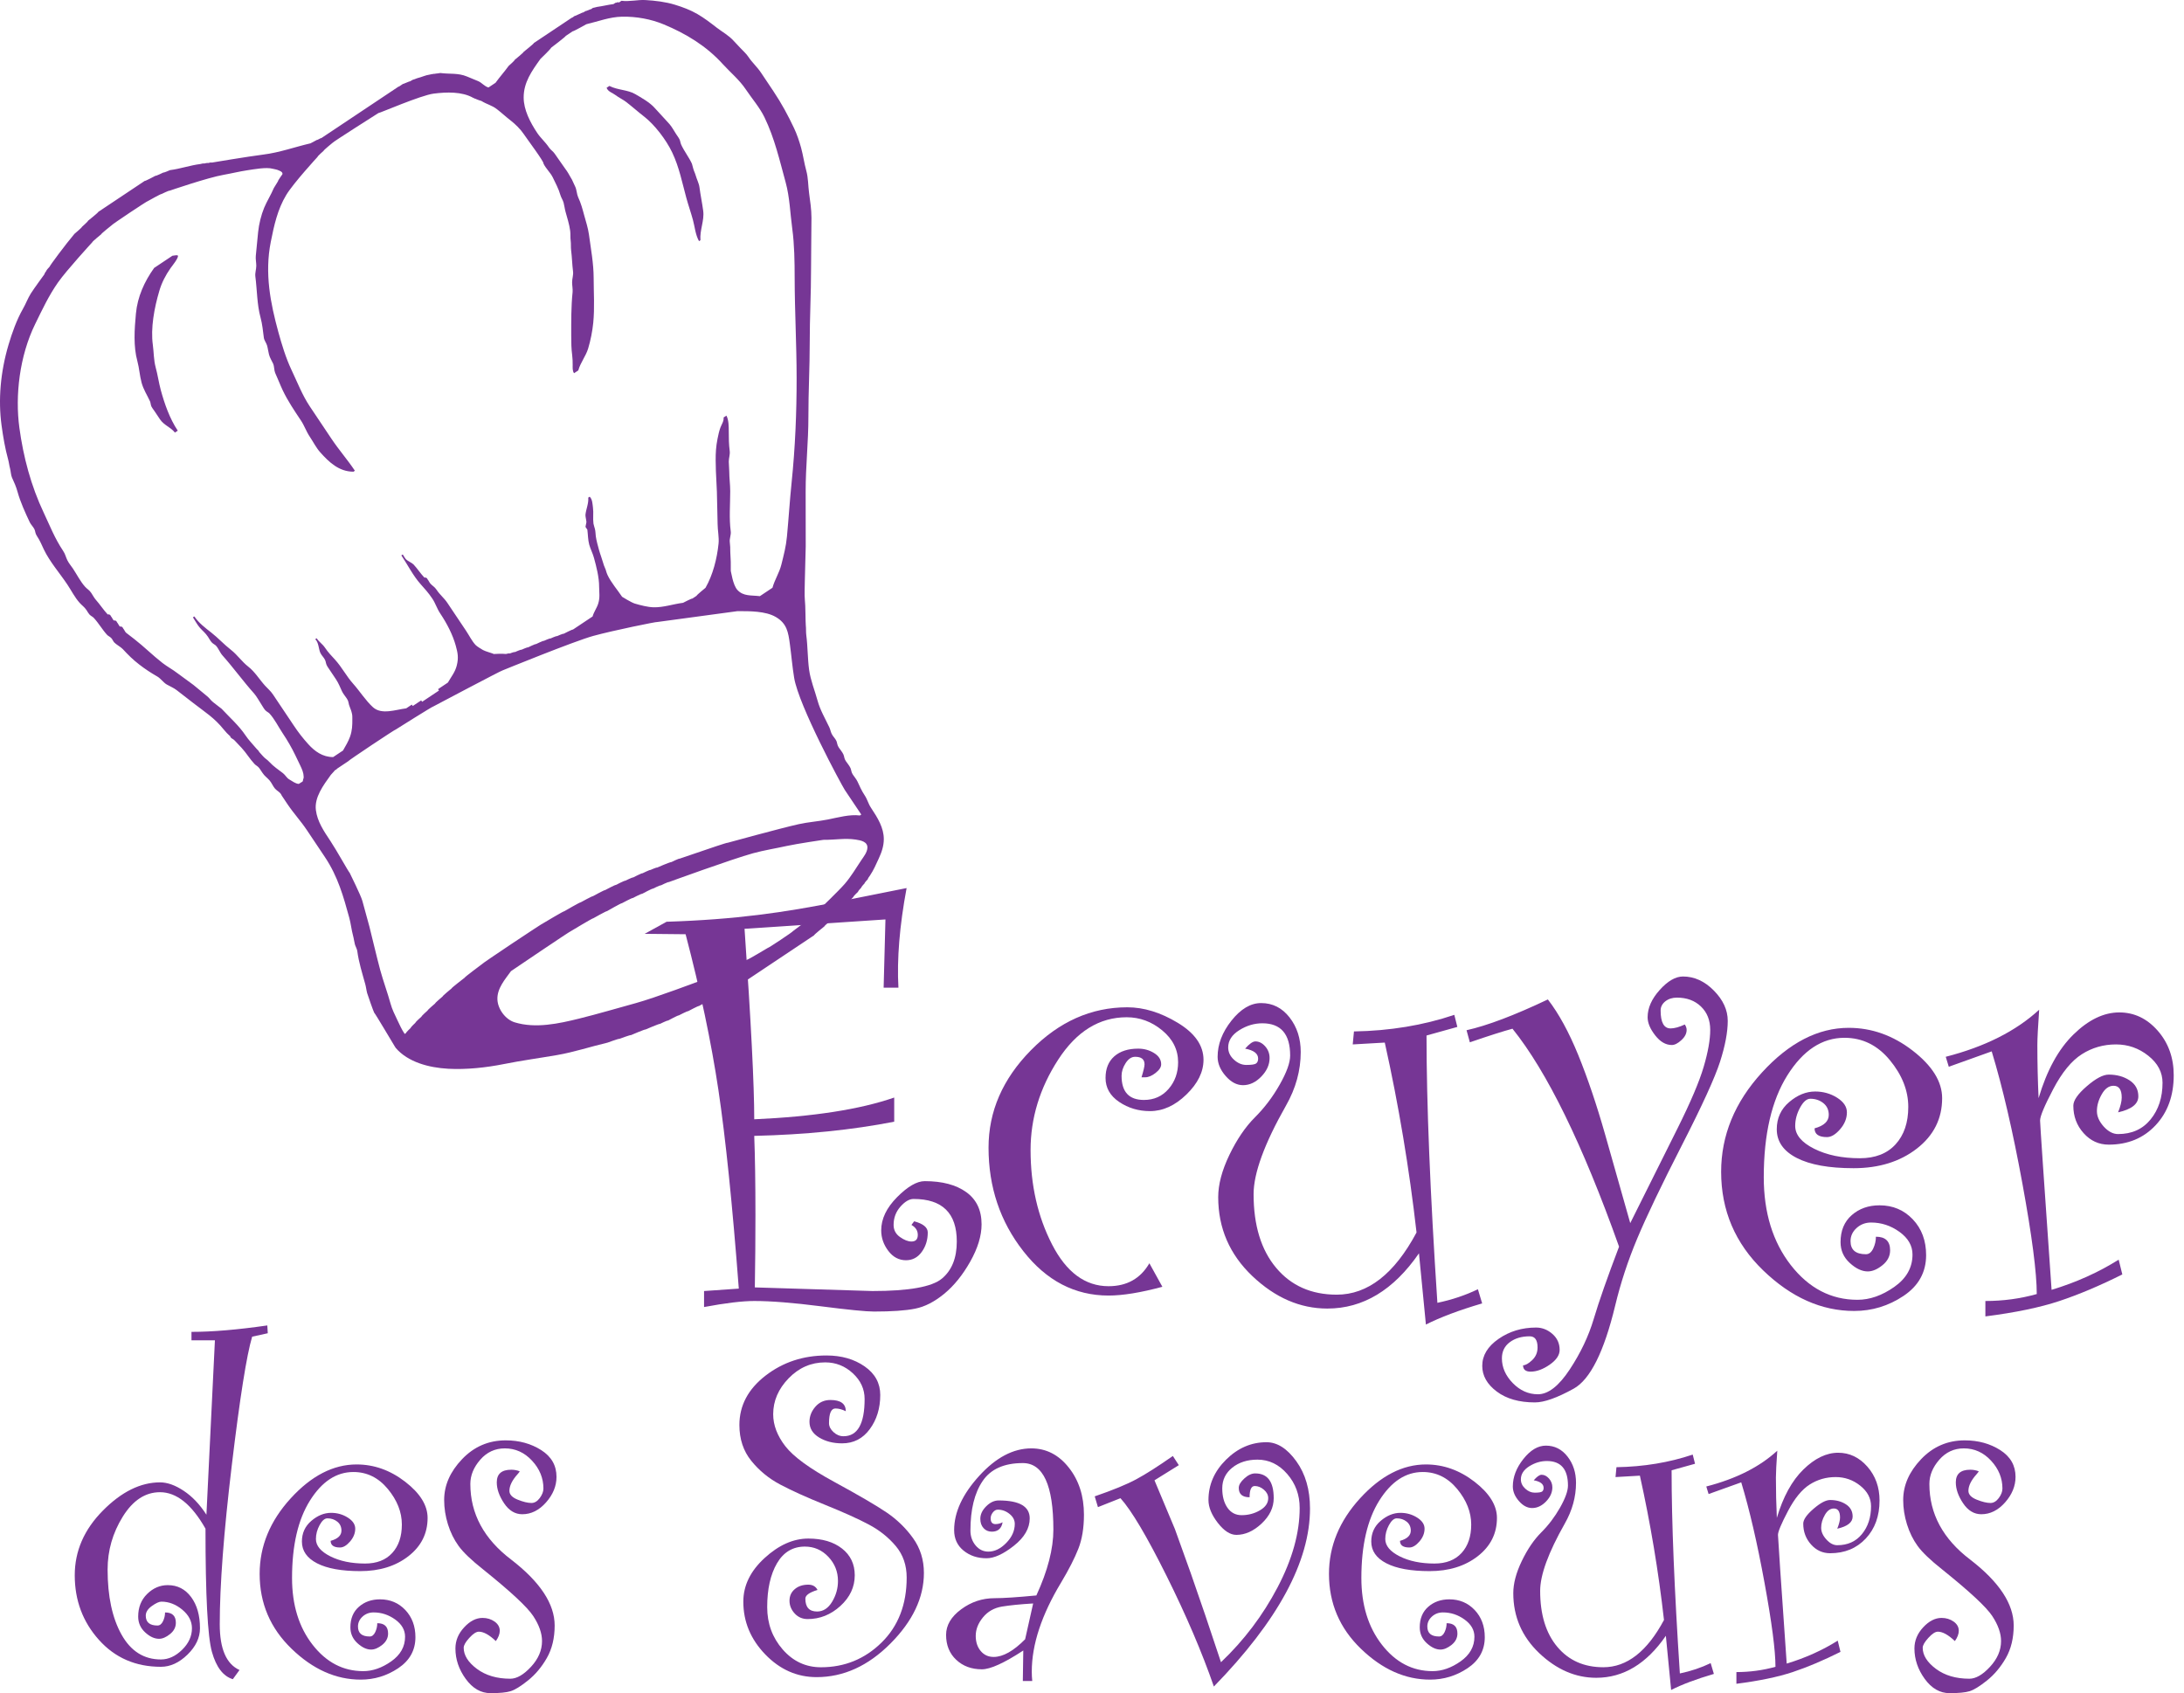 <svg xmlns="http://www.w3.org/2000/svg" width="89" height="69" viewBox="0 0 89 69" fill="none"><path d="M26.667 4.386C26.466 4.165 26.139 3.983 25.884 3.834C25.572 3.653 25.172 3.676 24.833 3.502L24.719 3.578C24.777 3.739 24.968 3.785 25.081 3.874C25.219 3.98 25.384 4.053 25.521 4.159C25.768 4.35 26.001 4.559 26.247 4.749C26.666 5.074 27.142 5.684 27.394 6.216C27.68 6.818 27.799 7.443 27.969 8.065C28.052 8.369 28.154 8.655 28.237 8.96C28.314 9.242 28.337 9.562 28.486 9.827L28.544 9.789C28.509 9.381 28.708 8.987 28.657 8.597C28.614 8.272 28.546 7.953 28.503 7.626C28.484 7.476 28.39 7.295 28.35 7.149C28.323 7.052 28.28 6.976 28.254 6.883C28.247 6.854 28.199 6.677 28.197 6.673C28.07 6.397 27.889 6.178 27.757 5.891C27.719 5.808 27.729 5.727 27.661 5.625C27.622 5.568 27.585 5.51 27.546 5.453C27.46 5.324 27.382 5.169 27.278 5.053C27.081 4.832 26.87 4.61 26.667 4.386Z" fill="#763695"></path><path d="M30.502 2.324C30.402 2.173 30.298 2.095 30.177 1.962C30.088 1.864 29.993 1.77 29.89 1.657C29.695 1.441 29.427 1.297 29.203 1.124C28.942 0.922 28.703 0.737 28.419 0.572C28.139 0.409 27.823 0.29 27.502 0.192C27.123 0.075 26.688 0.024 26.299 0.002C25.976 -0.015 25.651 0.074 25.326 0.032L25.212 0.108C25.209 0.055 25.095 0.13 25.082 0.112L25.001 0.166C24.776 0.194 24.559 0.252 24.333 0.281L24.185 0.318C24.172 0.298 24.079 0.395 24.066 0.376L23.895 0.445C23.883 0.426 23.754 0.529 23.742 0.51L23.438 0.647C23.425 0.628 23.315 0.739 23.303 0.72L21.757 1.752C21.77 1.77 21.338 2.114 21.338 2.114C21.35 2.133 20.975 2.438 20.975 2.438C20.988 2.458 20.727 2.687 20.727 2.687C20.557 2.923 20.363 3.137 20.193 3.374L19.907 3.564C19.75 3.527 19.636 3.369 19.487 3.307C19.342 3.247 19.186 3.183 19.028 3.117C18.663 2.966 18.333 3.026 17.939 2.975L17.847 2.991C17.835 2.973 17.799 3.014 17.786 2.995L17.7 3.01C17.687 2.991 17.646 3.033 17.633 3.014L17.515 3.039C17.339 3.062 17.176 3.146 17.004 3.186L16.857 3.242C16.844 3.223 16.692 3.339 16.679 3.32L16.443 3.416C16.43 3.397 16.253 3.549 16.24 3.53L13.092 5.63C13.079 5.611 12.93 5.718 12.918 5.7L12.653 5.841C12.004 5.992 11.392 6.217 10.725 6.3C10.098 6.379 8.625 6.627 8.625 6.627C8.613 6.607 8.473 6.646 8.473 6.646C8.46 6.627 8.32 6.665 8.32 6.665C8.307 6.646 8.167 6.684 8.167 6.684C7.745 6.737 7.347 6.88 6.927 6.933C6.927 6.933 6.672 7.048 6.66 7.029C6.66 7.029 6.348 7.182 6.335 7.163C6.335 7.163 5.909 7.392 5.896 7.373L4.007 8.633C4.02 8.652 3.588 8.996 3.588 8.996C3.6 9.014 3.34 9.244 3.34 9.244C3.352 9.263 3.034 9.53 3.034 9.53C2.686 9.939 2.011 10.847 2.024 10.865C2.024 10.865 1.878 11.018 1.89 11.037C1.89 11.037 1.801 11.152 1.814 11.171C1.814 11.171 1.399 11.736 1.261 11.953C1.134 12.153 1.056 12.374 0.937 12.582C0.681 13.031 0.493 13.559 0.347 14.051C0.017 15.167 -0.078 16.295 0.064 17.34C0.129 17.812 0.206 18.27 0.333 18.731C0.365 18.846 0.377 18.975 0.41 19.093C0.436 19.191 0.447 19.369 0.486 19.456C0.581 19.661 0.658 19.835 0.716 20.046C0.828 20.454 1.032 20.901 1.214 21.285C1.262 21.387 1.357 21.468 1.405 21.571C1.443 21.654 1.432 21.735 1.501 21.837C1.629 22.03 1.702 22.209 1.787 22.391C2.024 22.889 2.437 23.36 2.744 23.82C2.904 24.059 3.049 24.348 3.241 24.562C3.346 24.68 3.434 24.728 3.528 24.867C3.564 24.922 3.599 24.99 3.643 25.039C3.695 25.098 3.777 25.132 3.814 25.172C4.029 25.403 4.163 25.654 4.369 25.877C4.406 25.916 4.489 25.951 4.541 26.01C4.586 26.061 4.61 26.131 4.656 26.181C4.731 26.263 4.924 26.367 5 26.448C5.224 26.69 5.417 26.882 5.669 27.076C5.909 27.263 6.15 27.42 6.413 27.571C6.55 27.65 6.659 27.816 6.796 27.895C6.93 27.973 7.076 28.029 7.197 28.123C7.428 28.303 7.651 28.475 7.885 28.656C8.357 29.023 8.733 29.249 9.121 29.733C9.194 29.825 9.294 29.929 9.344 29.97C9.428 30.04 9.369 30.008 9.395 30.047C9.457 30.115 9.505 30.112 9.566 30.18C9.669 30.293 9.765 30.387 9.853 30.485C10.049 30.7 10.169 30.916 10.37 31.132C10.432 31.2 10.512 31.221 10.58 31.322C10.618 31.38 10.656 31.437 10.695 31.494C10.788 31.633 10.876 31.681 10.981 31.799C11.072 31.9 11.12 32.04 11.21 32.142C11.3 32.241 11.427 32.284 11.479 32.418C11.529 32.494 11.58 32.57 11.631 32.646C11.644 32.665 11.657 32.684 11.669 32.703C11.682 32.722 11.695 32.742 11.708 32.761C11.974 33.158 12.25 33.446 12.511 33.837C12.753 34.199 12.995 34.56 13.238 34.923C13.775 35.727 13.997 36.542 14.233 37.4C14.298 37.636 14.322 37.889 14.386 38.125C14.419 38.242 14.432 38.372 14.463 38.487C14.485 38.565 14.548 38.673 14.559 38.753C14.621 39.224 14.759 39.648 14.885 40.107C14.917 40.222 14.929 40.351 14.961 40.469C14.989 40.567 15.223 41.231 15.249 41.269C15.297 41.312 16.065 42.613 16.091 42.65C16.103 42.669 16.116 42.689 16.129 42.708C16.624 43.281 17.467 43.51 18.268 43.554C19.006 43.594 19.811 43.507 20.541 43.361C21.253 43.218 21.982 43.12 22.698 42.996C23.392 42.877 24.072 42.65 24.759 42.489C24.759 42.489 25.224 42.317 25.236 42.336C25.236 42.336 25.701 42.164 25.713 42.183C25.713 42.183 26.292 41.934 26.305 41.954C26.305 41.954 26.884 41.705 26.897 41.724C26.897 41.724 27.208 41.571 27.221 41.591C27.221 41.591 27.647 41.361 27.66 41.38C27.66 41.38 28.029 41.189 28.042 41.208C28.042 41.208 28.468 40.979 28.481 40.998C28.481 40.998 29.021 40.693 29.034 40.711C29.034 40.711 29.575 40.406 29.587 40.425C29.587 40.425 30.414 39.929 30.427 39.948L33.175 38.115C33.162 38.096 33.594 37.752 33.594 37.752C33.581 37.733 33.956 37.427 33.956 37.427C33.944 37.409 34.205 37.179 34.205 37.179C34.192 37.16 34.453 36.931 34.453 36.931C34.44 36.912 34.644 36.721 34.644 36.721C34.63 36.702 34.777 36.55 34.777 36.55C34.764 36.531 34.968 36.34 34.968 36.34C34.955 36.32 35.101 36.168 35.101 36.168C35.088 36.149 35.234 35.996 35.234 35.996C35.222 35.977 35.368 35.825 35.368 35.825C35.355 35.806 35.445 35.691 35.445 35.691C35.604 35.453 35.7 35.224 35.806 34.995C35.932 34.726 36.016 34.469 36.016 34.194C36.015 33.735 35.77 33.333 35.499 32.927C35.375 32.742 35.356 32.59 35.231 32.403C35.102 32.21 35.03 32.031 34.944 31.85C34.897 31.751 34.814 31.656 34.753 31.564C34.685 31.462 34.695 31.381 34.657 31.297C34.611 31.198 34.527 31.103 34.466 31.012C34.397 30.91 34.408 30.828 34.37 30.745C34.324 30.645 34.24 30.55 34.179 30.459C34.111 30.357 34.121 30.275 34.083 30.192C34.036 30.09 33.941 30.009 33.892 29.906C33.842 29.803 33.842 29.735 33.796 29.64C33.618 29.264 33.424 28.94 33.317 28.554C33.202 28.133 33.032 27.727 32.972 27.296C32.909 26.831 32.918 26.351 32.857 25.885C32.839 25.75 32.853 25.614 32.837 25.485C32.823 25.377 32.827 24.66 32.798 24.436C32.779 24.291 32.797 23.774 32.797 23.693C32.797 23.472 32.834 22.472 32.834 22.263C32.833 22.022 32.833 21.762 32.833 21.519C32.832 21.026 32.832 20.516 32.831 20.032C32.83 19.009 32.944 17.999 32.943 16.982C32.941 15.975 32.998 14.967 32.997 13.969C32.996 12.959 33.052 11.957 33.051 10.957C33.05 10.257 33.068 9.573 33.068 8.879C33.067 8.534 33.017 8.202 32.971 7.869C32.928 7.552 32.941 7.263 32.856 6.954C32.772 6.649 32.729 6.328 32.645 6.02C32.574 5.761 32.473 5.463 32.357 5.22C32.112 4.702 31.856 4.223 31.516 3.715C31.35 3.467 31.184 3.219 31.019 2.972C30.849 2.717 30.663 2.564 30.502 2.324ZM35.347 34.556C35.335 34.74 35.197 34.908 35.1 35.053C34.879 35.382 34.684 35.718 34.423 36.021C34.188 36.293 33.384 37.066 33.384 37.066C33.396 37.085 33.021 37.39 33.021 37.39C33.034 37.41 32.315 37.944 32.315 37.944C32.328 37.963 31.297 38.65 31.285 38.631C31.285 38.631 30.458 39.127 30.445 39.109C30.445 39.109 29.962 39.376 29.949 39.357C29.949 39.357 29.523 39.586 29.51 39.567C29.51 39.567 29.198 39.72 29.186 39.701C29.186 39.701 28.874 39.853 28.861 39.835C28.861 39.835 28.55 39.988 28.537 39.968C28.537 39.968 26.7 40.662 25.916 40.877C25.145 41.088 24.379 41.317 23.606 41.508C22.767 41.716 21.824 41.921 20.978 41.663C20.599 41.549 20.286 41.124 20.27 40.731C20.253 40.278 20.578 39.917 20.823 39.576C20.823 39.576 23.272 37.915 23.284 37.934C23.284 37.934 24.168 37.4 24.181 37.419C24.181 37.419 24.722 37.113 24.734 37.132C24.734 37.132 25.332 36.788 25.345 36.807C25.345 36.807 25.771 36.578 25.784 36.597C25.784 36.597 26.153 36.406 26.166 36.425C26.166 36.425 26.592 36.196 26.605 36.215C26.605 36.215 26.916 36.062 26.929 36.081C26.929 36.081 27.241 35.928 27.253 35.947C27.253 35.947 29.833 35.006 30.689 34.771C31.143 34.647 31.605 34.576 32.063 34.474C32.482 34.382 33.552 34.225 33.552 34.225C34.053 34.228 34.428 34.148 34.87 34.214C35.091 34.247 35.364 34.304 35.347 34.556ZM32.188 26.248C32.249 26.697 32.288 27.173 32.362 27.62C32.548 28.759 34.3 32.001 34.428 32.194C34.652 32.527 34.875 32.861 35.098 33.194L35.041 33.232C34.626 33.179 34.146 33.315 33.742 33.395C33.347 33.474 32.94 33.499 32.546 33.587C31.79 33.756 29.658 34.343 29.658 34.343C29.645 34.324 28.703 34.649 28.703 34.649L27.692 34.993C27.679 34.974 27.367 35.128 27.367 35.128C27.265 35.14 26.776 35.357 26.776 35.357C26.762 35.338 26.508 35.452 26.508 35.452C26.496 35.434 26.184 35.587 26.184 35.587C26.171 35.567 25.802 35.758 25.802 35.758C25.79 35.739 25.478 35.892 25.478 35.892C25.465 35.873 25.096 36.064 25.096 36.064C25.083 36.045 24.657 36.274 24.657 36.274C24.644 36.255 24.161 36.522 24.161 36.522C24.148 36.504 23.665 36.771 23.665 36.771C23.652 36.752 22.997 37.134 22.997 37.134C22.984 37.115 22.157 37.611 22.157 37.611C22.145 37.592 19.626 39.272 19.639 39.292C19.639 39.292 18.92 39.826 18.933 39.845C18.933 39.845 18.385 40.265 18.398 40.284C18.398 40.284 18.023 40.59 18.036 40.609C18.036 40.609 17.718 40.876 17.73 40.895C17.73 40.895 17.413 41.162 17.425 41.181C17.425 41.181 17.164 41.41 17.177 41.429C17.177 41.429 16.917 41.658 16.93 41.678C16.93 41.678 16.726 41.868 16.739 41.887C16.739 41.887 16.535 42.078 16.548 42.097L16.491 42.135C16.366 41.949 16.285 41.763 16.185 41.554C16.088 41.354 15.975 41.12 15.917 40.906C15.79 40.445 15.622 39.995 15.495 39.534C15.367 39.064 15.084 37.871 15.054 37.762C15.022 37.647 14.83 36.944 14.767 36.713C14.704 36.486 14.279 35.631 14.25 35.57C14.202 35.528 13.71 34.639 13.466 34.274C13.188 33.859 12.932 33.473 12.873 33.017C12.804 32.494 13.181 31.996 13.482 31.577L13.627 31.417C13.614 31.398 13.743 31.348 13.73 31.329L14.188 31.023C14.175 31.004 16.121 29.706 16.134 29.725C16.134 29.725 17.648 28.77 17.66 28.789C17.66 28.789 20.473 27.299 20.485 27.318C20.485 27.318 23.399 26.127 24.182 25.913C24.989 25.692 26.771 25.329 26.784 25.348L30.049 24.906C30.537 24.904 31.195 24.898 31.614 25.143C32.069 25.408 32.123 25.767 32.188 26.248ZM31.154 4.782C31.569 5.641 31.771 6.539 32.016 7.431C32.183 8.041 32.2 8.691 32.285 9.318C32.373 9.964 32.382 10.662 32.383 11.32C32.385 12.68 32.462 14.03 32.463 15.399C32.465 16.803 32.406 18.234 32.258 19.67C32.181 20.416 32.139 21.126 32.069 21.863C32.031 22.274 31.938 22.618 31.842 23.007C31.757 23.346 31.57 23.621 31.479 23.952L30.965 24.295C30.615 24.251 30.292 24.309 30.048 24.039C29.862 23.834 29.793 23.286 29.78 23.267C29.78 23.267 29.779 22.986 29.779 22.895C29.779 22.765 29.76 22.618 29.76 22.495C29.759 22.336 29.759 22.239 29.74 22.094C29.721 21.948 29.797 21.801 29.778 21.655C29.707 21.116 29.757 20.572 29.757 20.016C29.757 19.754 29.718 19.479 29.718 19.215C29.718 19.085 29.699 18.938 29.699 18.815C29.698 18.666 29.756 18.522 29.736 18.377C29.701 18.106 29.698 17.859 29.698 17.576C29.697 17.385 29.699 17.111 29.601 16.937L29.487 17.014C29.506 17.162 29.402 17.298 29.354 17.433C29.302 17.579 29.271 17.726 29.24 17.881C29.176 18.2 29.163 18.462 29.164 18.758C29.164 19.337 29.223 19.89 29.223 20.455C29.224 20.755 29.243 21.038 29.243 21.351C29.243 21.6 29.308 21.905 29.282 22.152C29.219 22.766 29.052 23.425 28.75 23.954C28.75 23.954 28.374 24.26 28.387 24.279L28.215 24.393C28.202 24.374 27.834 24.566 27.834 24.566C27.429 24.616 27.042 24.758 26.631 24.748C26.399 24.742 26.09 24.663 25.867 24.596C25.731 24.556 25.351 24.32 25.351 24.32C25.162 24.037 24.903 23.742 24.759 23.435C24.701 23.312 24.688 23.205 24.663 23.168C24.626 23.091 24.591 22.988 24.567 22.901C24.522 22.738 24.459 22.589 24.414 22.424C24.366 22.249 24.304 22.032 24.279 21.852C24.264 21.739 24.271 21.657 24.241 21.547C24.234 21.521 24.188 21.37 24.184 21.337C24.155 21.122 24.193 20.902 24.164 20.689C24.146 20.557 24.145 20.35 24.03 20.241L23.972 20.279C23.993 20.514 23.883 20.744 23.858 20.975C23.851 21.047 23.897 21.205 23.897 21.28C23.884 21.344 23.872 21.407 23.859 21.471C23.884 21.509 23.91 21.547 23.935 21.585C23.962 21.79 23.958 21.997 24.012 22.196C24.064 22.382 24.153 22.543 24.204 22.73C24.305 23.099 24.415 23.524 24.415 23.911C24.416 24.143 24.457 24.345 24.378 24.597C24.321 24.781 24.2 24.934 24.149 25.122L23.348 25.656C23.335 25.638 22.966 25.829 22.966 25.829C22.954 25.809 22.699 25.924 22.699 25.924C22.686 25.905 22.432 26.02 22.432 26.02C22.419 26 22.165 26.116 22.165 26.116C22.152 26.096 21.84 26.249 21.84 26.249C21.827 26.23 21.516 26.383 21.516 26.383C21.503 26.364 21.249 26.479 21.249 26.479C21.236 26.46 20.981 26.574 20.981 26.574C20.969 26.555 20.771 26.632 20.771 26.632C20.758 26.613 20.619 26.651 20.619 26.651C20.468 26.631 20.122 26.652 20.122 26.652C20.11 26.633 19.776 26.546 19.683 26.49C19.599 26.439 19.441 26.349 19.377 26.281C19.228 26.12 19.117 25.892 18.995 25.709C18.739 25.328 18.484 24.947 18.229 24.566C18.096 24.367 17.933 24.248 17.79 24.033C17.707 23.909 17.628 23.881 17.541 23.785C17.495 23.735 17.472 23.664 17.426 23.613C17.405 23.553 17.36 23.527 17.293 23.537C17.123 23.355 17.02 23.184 16.853 23.004C16.792 22.938 16.608 22.861 16.547 22.795C16.495 22.739 16.456 22.658 16.413 22.595L16.356 22.633C16.609 23.011 16.837 23.466 17.14 23.805C17.307 23.992 17.463 24.163 17.618 24.395C17.751 24.593 17.799 24.79 17.943 25.005C18.218 25.416 18.452 25.872 18.575 26.32C18.652 26.603 18.695 26.797 18.614 27.12C18.545 27.394 18.391 27.573 18.252 27.816L17.851 28.084C17.863 28.102 17.877 28.122 17.889 28.141L17.202 28.599C17.19 28.58 17.177 28.561 17.164 28.542L16.82 28.771C16.808 28.752 16.795 28.733 16.782 28.714L16.554 28.866C16.11 28.922 15.551 29.139 15.198 28.82C14.908 28.558 14.654 28.158 14.395 27.868C14.109 27.548 13.939 27.197 13.649 26.878C13.515 26.729 13.377 26.594 13.248 26.401C13.138 26.237 13.015 26.178 12.904 26.011L12.846 26.049C12.989 26.179 12.982 26.453 13.057 26.611C13.106 26.714 13.201 26.794 13.248 26.897C13.286 26.98 13.276 27.062 13.344 27.164C13.459 27.335 13.573 27.507 13.688 27.678C13.806 27.854 13.859 28.01 13.937 28.173C13.984 28.273 14.067 28.367 14.128 28.459C14.206 28.575 14.192 28.612 14.224 28.726C14.251 28.822 14.294 28.899 14.32 28.993C14.357 29.13 14.358 29.143 14.358 29.298C14.359 29.556 14.356 29.759 14.264 30.022C14.194 30.218 14.082 30.403 13.978 30.585L13.577 30.852C13.145 30.854 12.821 30.612 12.565 30.329C12.34 30.081 12.161 29.85 11.972 29.567C11.781 29.281 11.59 28.996 11.398 28.71C11.309 28.577 11.22 28.443 11.13 28.31C11.025 28.152 10.915 28.069 10.806 27.948C10.569 27.687 10.388 27.377 10.117 27.167C9.859 26.967 9.669 26.682 9.41 26.481C9.131 26.265 8.887 25.994 8.608 25.777C8.368 25.591 8.097 25.385 7.919 25.12L7.862 25.158C7.955 25.297 8.039 25.463 8.149 25.587C8.267 25.719 8.367 25.789 8.474 25.949C8.523 26.022 8.568 26.112 8.627 26.177C8.679 26.236 8.762 26.271 8.799 26.311C8.907 26.427 8.961 26.593 9.067 26.711C9.501 27.197 9.913 27.767 10.348 28.253C10.466 28.386 10.555 28.563 10.654 28.711C10.703 28.784 10.748 28.873 10.807 28.939C10.859 28.998 10.942 29.033 10.979 29.073C11.188 29.298 11.343 29.617 11.514 29.873C11.716 30.175 11.886 30.47 12.03 30.768C12.109 30.931 12.163 31.043 12.241 31.207C12.31 31.352 12.371 31.491 12.375 31.654L12.371 31.718C12.384 31.737 12.343 31.731 12.356 31.75L12.347 31.792C12.36 31.811 12.324 31.826 12.337 31.845L12.174 31.946C12.033 31.933 11.916 31.836 11.783 31.76C11.687 31.704 11.624 31.581 11.535 31.512C11.355 31.373 11.136 31.226 10.981 31.055C10.873 30.937 10.817 30.929 10.716 30.815C10.67 30.764 10.607 30.693 10.561 30.642C10.54 30.582 10.5 30.569 10.446 30.503C10.291 30.317 10.138 30.167 10.006 29.97C9.737 29.568 9.355 29.233 9.031 28.884C9.027 28.88 8.882 28.769 8.859 28.751C8.801 28.706 8.739 28.658 8.687 28.617C8.591 28.543 8.534 28.445 8.438 28.37C8.251 28.224 8.075 28.061 7.884 27.913C7.675 27.751 7.447 27.601 7.235 27.437C7.039 27.285 6.817 27.168 6.623 27.018C6.226 26.71 5.875 26.356 5.477 26.047C5.424 26.007 5.363 25.959 5.305 25.914C5.282 25.896 5.136 25.785 5.133 25.781C5.086 25.731 5.064 25.66 5.018 25.609C4.997 25.548 4.952 25.523 4.884 25.533C4.838 25.483 4.815 25.412 4.769 25.361C4.748 25.301 4.704 25.276 4.635 25.285C4.589 25.236 4.567 25.165 4.521 25.114C4.5 25.054 4.455 25.028 4.387 25.038C4.211 24.847 4.068 24.625 3.909 24.447C3.836 24.365 3.78 24.254 3.718 24.162C3.635 24.038 3.556 24.01 3.47 23.914C3.277 23.702 3.132 23.41 2.973 23.171C2.898 23.061 2.801 22.948 2.743 22.828C2.674 22.686 2.664 22.586 2.571 22.447C2.224 21.928 2.033 21.423 1.786 20.903C1.26 19.794 0.951 18.617 0.79 17.434C0.611 16.121 0.794 14.509 1.435 13.202C1.723 12.614 1.987 12.047 2.368 11.504C2.717 11.008 3.761 9.872 3.761 9.872C3.748 9.853 4.123 9.548 4.123 9.548C4.11 9.529 4.543 9.186 4.543 9.186C4.53 9.166 6.018 8.173 6.031 8.192C6.031 8.192 6.571 7.887 6.584 7.906C6.584 7.906 6.896 7.753 6.909 7.772C6.909 7.772 8.468 7.235 9.123 7.122C9.442 7.066 9.757 6.987 10.077 6.939C10.344 6.9 10.852 6.803 11.114 6.877C11.114 6.877 11.334 6.921 11.347 6.94C11.347 6.94 11.541 6.999 11.509 7.1C11.509 7.1 11.316 7.367 11.329 7.386L11.159 7.663C11.044 7.936 10.869 8.214 10.766 8.464C10.642 8.763 10.552 9.135 10.519 9.455C10.487 9.763 10.456 10.108 10.424 10.428C10.412 10.56 10.444 10.704 10.444 10.829C10.444 10.977 10.387 11.12 10.406 11.267C10.478 11.817 10.471 12.409 10.618 12.944C10.69 13.208 10.717 13.492 10.752 13.764C10.767 13.874 10.856 13.979 10.886 14.088C10.918 14.203 10.931 14.332 10.963 14.45C11.002 14.593 11.071 14.691 11.136 14.831C11.173 14.913 11.174 15.111 11.212 15.193C11.324 15.436 11.411 15.672 11.518 15.898C11.724 16.332 11.985 16.719 12.264 17.137C12.406 17.349 12.473 17.571 12.628 17.803C12.764 18.006 12.886 18.25 13.049 18.432C13.4 18.825 13.811 19.224 14.405 19.222L14.462 19.183C14.159 18.73 13.822 18.35 13.506 17.879C13.213 17.441 12.92 17.002 12.626 16.564C12.317 16.102 12.114 15.569 11.88 15.078C11.652 14.597 11.483 14.041 11.344 13.535C11.022 12.359 10.778 11.142 11.035 9.855C11.168 9.187 11.31 8.534 11.663 7.948C11.955 7.463 12.941 6.393 12.941 6.393C12.928 6.374 13.188 6.145 13.188 6.145C13.176 6.126 13.551 5.821 13.551 5.821C13.538 5.801 15.421 4.607 15.421 4.607C15.434 4.627 17.152 3.88 17.673 3.815C18.193 3.749 18.826 3.728 19.278 3.985L19.326 4.006C19.339 4.025 19.384 4.017 19.397 4.036C19.441 4.061 19.462 4.054 19.507 4.08L19.615 4.113C19.852 4.26 20.04 4.286 20.252 4.451C20.442 4.598 20.614 4.759 20.806 4.908C20.99 5.05 21.208 5.261 21.341 5.46C21.485 5.675 22.18 6.601 22.145 6.66C22.239 6.866 22.428 7.028 22.527 7.231C22.631 7.448 22.77 7.707 22.833 7.937C22.865 8.054 22.935 8.144 22.967 8.26C22.999 8.378 23.012 8.508 23.044 8.622C23.117 8.891 23.198 9.13 23.235 9.404C23.254 9.539 23.236 9.67 23.255 9.805C23.273 9.934 23.257 10.069 23.274 10.204C23.311 10.484 23.315 10.784 23.352 11.062C23.371 11.209 23.314 11.353 23.314 11.501C23.314 11.622 23.345 11.792 23.334 11.901C23.272 12.503 23.278 13.092 23.278 13.674C23.278 13.947 23.281 14.212 23.317 14.475C23.335 14.609 23.337 14.74 23.337 14.876C23.337 14.968 23.324 15.122 23.394 15.209L23.566 15.095C23.651 14.782 23.872 14.516 23.966 14.208C24.064 13.887 24.142 13.492 24.175 13.159C24.236 12.539 24.193 11.931 24.192 11.329C24.191 10.735 24.078 10.137 24 9.556C23.964 9.298 23.877 9.026 23.807 8.775C23.736 8.513 23.677 8.288 23.558 8.031C23.506 7.918 23.5 7.731 23.443 7.612C23.386 7.489 23.367 7.448 23.31 7.324C23.287 7.275 23.191 7.13 23.157 7.059C23.128 7 23.078 6.943 23.042 6.888C22.981 6.796 22.697 6.403 22.603 6.261C22.539 6.166 22.436 6.107 22.373 6.011C22.218 5.78 22.037 5.633 21.895 5.421C21.602 4.983 21.34 4.472 21.34 3.973C21.339 3.36 21.666 2.899 22.025 2.399C22.025 2.399 22.413 2.03 22.464 1.941C22.464 1.941 23.068 1.483 23.055 1.464L23.341 1.273C23.354 1.292 23.895 0.987 23.895 0.987C24.379 0.873 24.84 0.691 25.346 0.68C25.934 0.668 26.533 0.78 27.045 0.993C27.955 1.37 28.786 1.875 29.453 2.611C29.752 2.941 30.13 3.252 30.389 3.639C30.636 4.008 30.961 4.383 31.154 4.782Z" fill="#763695"></path><path d="M7.026 10.422L6.282 10.918C5.886 11.469 5.603 12.095 5.539 12.778C5.478 13.428 5.432 14.116 5.599 14.722C5.676 15.006 5.693 15.314 5.771 15.599C5.848 15.878 5.989 16.087 6.116 16.361C6.138 16.41 6.139 16.5 6.173 16.571C6.202 16.63 6.251 16.688 6.288 16.742C6.364 16.856 6.441 16.971 6.517 17.085C6.686 17.336 6.953 17.405 7.128 17.628L7.244 17.551C6.912 17.056 6.703 16.446 6.554 15.903C6.47 15.595 6.427 15.275 6.343 14.969C6.263 14.676 6.269 14.355 6.228 14.054C6.135 13.374 6.283 12.561 6.493 11.852C6.591 11.518 6.749 11.213 6.95 10.927C7.029 10.814 7.14 10.685 7.204 10.565C7.313 10.36 7.238 10.395 7.026 10.422Z" fill="#763695"></path><path d="M37.253 49.77C37.623 49.869 37.807 50.021 37.807 50.225C37.807 50.529 37.725 50.793 37.561 51.019C37.397 51.245 37.183 51.357 36.92 51.357C36.633 51.357 36.392 51.23 36.2 50.976C36.007 50.722 35.91 50.443 35.91 50.139C35.91 49.672 36.126 49.221 36.557 48.786C36.988 48.352 37.364 48.134 37.684 48.134C38.399 48.134 38.963 48.284 39.378 48.583C39.793 48.883 40 49.319 40 49.894C40 50.361 39.846 50.867 39.538 51.413C39.23 51.958 38.877 52.395 38.479 52.723C38.08 53.051 37.684 53.254 37.29 53.331C36.896 53.41 36.337 53.448 35.614 53.448C35.294 53.448 34.571 53.377 33.446 53.233C32.321 53.089 31.417 53.018 30.736 53.018C30.251 53.018 29.569 53.1 28.691 53.264V52.612L30.107 52.513C29.845 49.069 29.567 46.371 29.276 44.419C28.984 42.468 28.538 40.352 27.939 38.072L26.271 38.055L27.164 37.563C29.981 37.473 31.956 37.186 34.173 36.743L36.945 36.19C36.657 37.732 36.547 39.085 36.612 40.249H36.009L36.083 37.469L30.341 37.85C30.604 41.631 30.736 44.218 30.736 45.613C33.142 45.506 35.043 45.211 36.44 44.727V45.711C34.723 46.047 32.822 46.24 30.736 46.289C30.768 47.126 30.785 48.204 30.785 49.524C30.785 50.492 30.777 51.472 30.76 52.464L35.553 52.612C37.031 52.612 37.974 52.444 38.38 52.108C38.787 51.771 38.99 51.267 38.99 50.594C38.99 49.438 38.403 48.86 37.228 48.86C37.056 48.86 36.877 48.965 36.692 49.174C36.508 49.383 36.415 49.631 36.415 49.918C36.415 50.123 36.501 50.287 36.674 50.41C36.847 50.533 37.002 50.594 37.142 50.594C37.315 50.594 37.401 50.504 37.401 50.324C37.401 50.151 37.315 50.016 37.142 49.918L37.253 49.77Z" fill="#763695"></path><path d="M47.368 52.439C46.481 52.678 45.75 52.796 45.175 52.796C43.803 52.796 42.645 52.194 41.701 50.987C40.757 49.782 40.284 48.376 40.284 46.769C40.284 45.292 40.859 43.97 42.009 42.801C43.159 41.633 44.469 41.049 45.939 41.049C46.612 41.049 47.298 41.26 47.996 41.682C48.694 42.104 49.044 42.607 49.044 43.189C49.044 43.681 48.812 44.153 48.347 44.604C47.883 45.055 47.389 45.28 46.863 45.28C46.395 45.28 45.976 45.155 45.606 44.905C45.237 44.655 45.052 44.329 45.052 43.927C45.052 43.55 45.171 43.257 45.409 43.047C45.648 42.838 45.972 42.734 46.383 42.734C46.621 42.734 46.836 42.793 47.029 42.913C47.222 43.031 47.319 43.185 47.319 43.374C47.319 43.488 47.243 43.605 47.091 43.724C46.939 43.843 46.797 43.902 46.666 43.902H46.518C46.6 43.632 46.641 43.456 46.641 43.374C46.641 43.169 46.514 43.066 46.259 43.066C46.111 43.066 45.982 43.152 45.871 43.324C45.76 43.496 45.705 43.669 45.705 43.841C45.705 44.497 46.008 44.825 46.617 44.825C47.027 44.825 47.362 44.675 47.621 44.376C47.88 44.077 48.009 43.714 48.009 43.287C48.009 42.779 47.793 42.346 47.362 41.99C46.931 41.633 46.448 41.455 45.914 41.455C44.797 41.455 43.865 42.033 43.118 43.189C42.37 44.345 41.997 45.572 41.997 46.867C41.997 48.294 42.288 49.576 42.871 50.711C43.454 51.847 44.222 52.415 45.175 52.415C45.922 52.415 46.477 52.103 46.838 51.48L47.368 52.439Z" fill="#763695"></path><path d="M60.399 53.116C59.454 53.395 58.69 53.682 58.107 53.978L57.824 51.075C56.789 52.575 55.544 53.326 54.091 53.326C52.982 53.326 51.964 52.885 51.035 52.003C50.108 51.122 49.643 50.05 49.643 48.786C49.643 48.27 49.795 47.696 50.099 47.064C50.403 46.433 50.75 45.922 51.14 45.533C51.53 45.144 51.867 44.699 52.15 44.198C52.434 43.698 52.575 43.304 52.575 43.017C52.575 42.14 52.198 41.701 51.442 41.701C51.114 41.701 50.799 41.795 50.499 41.984C50.2 42.173 50.05 42.406 50.05 42.685C50.05 42.874 50.128 43.04 50.284 43.183C50.44 43.327 50.608 43.398 50.789 43.398C51.003 43.398 51.136 43.378 51.189 43.337C51.243 43.296 51.27 43.231 51.27 43.14C51.27 42.935 51.093 42.8 50.74 42.734C50.912 42.537 51.052 42.439 51.159 42.439C51.307 42.439 51.44 42.507 51.559 42.642C51.678 42.777 51.737 42.935 51.737 43.116C51.737 43.386 51.625 43.639 51.399 43.872C51.173 44.106 50.924 44.223 50.653 44.223C50.399 44.223 50.163 44.098 49.945 43.847C49.727 43.597 49.619 43.337 49.619 43.067C49.619 42.558 49.807 42.066 50.185 41.59C50.563 41.115 50.965 40.877 51.392 40.877C51.861 40.877 52.246 41.072 52.55 41.461C52.854 41.851 53.006 42.32 53.006 42.87C53.006 43.624 52.805 44.354 52.403 45.059C51.524 46.609 51.085 47.81 51.085 48.664C51.085 49.935 51.391 50.935 52.003 51.665C52.614 52.395 53.438 52.76 54.473 52.76C55.738 52.76 56.822 51.916 57.725 50.226C57.429 47.617 56.998 45.038 56.431 42.487L55.125 42.562L55.175 42.033C56.637 42.009 58 41.783 59.265 41.357L59.388 41.849L58.132 42.199C58.132 44.972 58.279 48.604 58.575 53.092C59.166 52.969 59.717 52.784 60.226 52.539L60.399 53.116Z" fill="#763695"></path><path d="M68.658 41.75C68.707 41.824 68.732 41.898 68.732 41.971C68.732 42.119 68.66 42.259 68.516 42.389C68.373 42.521 68.243 42.586 68.128 42.586C67.881 42.586 67.655 42.455 67.451 42.193C67.245 41.93 67.142 41.684 67.142 41.455C67.142 41.078 67.307 40.706 67.635 40.342C67.963 39.977 68.28 39.794 68.584 39.794C69.043 39.794 69.463 39.984 69.84 40.366C70.218 40.748 70.407 41.16 70.407 41.602C70.407 42.062 70.302 42.617 70.093 43.269C69.883 43.921 69.363 45.059 68.532 46.683C67.701 48.306 67.097 49.57 66.719 50.471C66.34 51.374 66.04 52.288 65.818 53.215C65.365 55.092 64.802 56.218 64.128 56.591C63.453 56.964 62.927 57.151 62.549 57.151C61.908 57.151 61.389 57.004 60.995 56.708C60.601 56.413 60.403 56.064 60.403 55.662C60.403 55.236 60.625 54.869 61.068 54.562C61.512 54.254 62.021 54.1 62.596 54.1C62.842 54.1 63.064 54.187 63.261 54.359C63.458 54.531 63.557 54.748 63.557 55.011C63.557 55.224 63.422 55.425 63.151 55.613C62.879 55.802 62.62 55.897 62.374 55.897C62.169 55.897 62.066 55.81 62.066 55.638C62.165 55.638 62.288 55.568 62.436 55.429C62.584 55.289 62.657 55.117 62.657 54.912C62.657 54.609 62.551 54.457 62.337 54.457C62.009 54.457 61.738 54.537 61.525 54.697C61.31 54.857 61.204 55.076 61.204 55.355C61.204 55.724 61.352 56.06 61.648 56.364C61.944 56.667 62.285 56.819 62.672 56.819C63.091 56.819 63.523 56.483 63.967 55.81C64.411 55.138 64.738 54.449 64.948 53.743C65.157 53.038 65.501 52.058 65.978 50.804C64.489 46.627 63.041 43.667 61.635 41.922C61.266 42.021 60.686 42.205 59.898 42.476L59.763 41.984C60.608 41.795 61.713 41.377 63.077 40.729C63.521 41.303 63.934 42.06 64.317 42.998C64.699 43.938 65.063 45.014 65.409 46.228L66.434 49.844L68.359 45.987C68.894 44.914 69.25 44.077 69.427 43.474C69.604 42.873 69.693 42.371 69.693 41.97C69.693 41.577 69.567 41.259 69.316 41.018C69.066 40.776 68.739 40.655 68.337 40.655C68.148 40.655 67.99 40.706 67.862 40.807C67.736 40.909 67.672 41.033 67.672 41.179C67.672 41.666 67.807 41.91 68.078 41.91C68.235 41.91 68.428 41.856 68.658 41.75Z" fill="#763695"></path><path d="M76.445 50.398C76.831 50.398 77.024 50.583 77.024 50.951C77.024 51.19 76.92 51.392 76.71 51.561C76.501 51.729 76.302 51.813 76.113 51.813C75.875 51.813 75.63 51.698 75.38 51.468C75.129 51.239 75.004 50.956 75.004 50.619C75.004 50.152 75.156 49.785 75.46 49.519C75.764 49.252 76.142 49.119 76.594 49.119C77.135 49.119 77.587 49.309 77.949 49.691C78.31 50.072 78.491 50.558 78.491 51.149C78.491 51.846 78.185 52.399 77.573 52.809C76.961 53.219 76.29 53.424 75.559 53.424C74.228 53.424 72.992 52.873 71.85 51.77C70.709 50.667 70.138 49.328 70.138 47.753C70.138 46.269 70.692 44.92 71.801 43.706C72.91 42.493 74.089 41.886 75.337 41.886C76.273 41.886 77.142 42.195 77.942 42.814C78.743 43.434 79.144 44.079 79.144 44.752C79.144 45.588 78.801 46.273 78.115 46.806C77.429 47.339 76.569 47.606 75.534 47.606C74.532 47.606 73.76 47.467 73.218 47.188C72.676 46.909 72.405 46.519 72.405 46.019C72.405 45.568 72.573 45.199 72.91 44.912C73.246 44.625 73.6 44.481 73.969 44.481C74.298 44.481 74.596 44.565 74.863 44.733C75.129 44.901 75.263 45.101 75.263 45.33C75.263 45.576 75.171 45.806 74.986 46.019C74.801 46.232 74.623 46.339 74.45 46.339C74.113 46.339 73.945 46.22 73.945 45.982C74.331 45.876 74.524 45.694 74.524 45.434C74.524 45.231 74.45 45.071 74.302 44.953C74.154 44.836 73.978 44.776 73.772 44.776C73.624 44.776 73.485 44.898 73.354 45.139C73.222 45.381 73.156 45.63 73.156 45.883C73.156 46.244 73.413 46.554 73.926 46.812C74.44 47.071 75.062 47.2 75.792 47.2C76.417 47.2 76.902 47.011 77.246 46.634C77.591 46.257 77.764 45.748 77.764 45.109C77.764 44.444 77.513 43.809 77.013 43.202C76.511 42.595 75.896 42.292 75.164 42.292C74.253 42.292 73.476 42.802 72.836 43.823C72.196 44.844 71.875 46.228 71.875 47.975C71.875 49.418 72.243 50.611 72.977 51.555C73.713 52.498 74.618 52.969 75.694 52.969C76.195 52.969 76.694 52.795 77.191 52.446C77.688 52.098 77.936 51.657 77.936 51.124C77.936 50.764 77.759 50.456 77.406 50.201C77.053 49.947 76.667 49.82 76.249 49.82C76.019 49.82 75.821 49.895 75.657 50.044C75.493 50.193 75.411 50.371 75.411 50.578C75.411 50.934 75.62 51.112 76.039 51.112C76.162 51.112 76.261 51.035 76.335 50.88C76.409 50.725 76.445 50.565 76.445 50.398Z" fill="#763695"></path><path d="M83.074 44.752C83.41 43.62 83.884 42.755 84.497 42.156C85.108 41.558 85.73 41.258 86.363 41.258C86.971 41.258 87.492 41.506 87.928 42.002C88.363 42.498 88.581 43.103 88.581 43.817C88.581 44.653 88.334 45.334 87.841 45.858C87.348 46.384 86.712 46.646 85.932 46.646C85.529 46.646 85.189 46.49 84.909 46.178C84.63 45.867 84.49 45.494 84.49 45.059C84.49 44.846 84.673 44.581 85.039 44.266C85.404 43.95 85.701 43.792 85.932 43.792C86.26 43.792 86.544 43.87 86.781 44.026C87.02 44.182 87.139 44.399 87.139 44.678C87.139 44.99 86.864 45.207 86.314 45.33C86.412 45.084 86.462 44.883 86.462 44.727C86.462 44.407 86.351 44.247 86.129 44.247C85.94 44.247 85.78 44.362 85.649 44.592C85.517 44.822 85.451 45.051 85.451 45.281C85.451 45.494 85.544 45.703 85.728 45.908C85.913 46.113 86.108 46.215 86.314 46.215C86.872 46.215 87.314 46.017 87.638 45.619C87.963 45.221 88.125 44.723 88.125 44.124C88.125 43.698 87.932 43.331 87.546 43.024C87.16 42.716 86.72 42.562 86.227 42.562C85.718 42.562 85.254 42.696 84.836 42.962C84.417 43.228 84.029 43.702 83.671 44.383C83.314 45.063 83.135 45.49 83.135 45.662C83.135 45.793 83.291 48.094 83.604 52.563C84.606 52.26 85.517 51.85 86.338 51.333L86.486 51.936C85.567 52.395 84.712 52.756 83.924 53.018C83.135 53.281 82.129 53.49 80.906 53.646V53.018C81.628 53.018 82.326 52.924 83 52.735C83 51.866 82.805 50.365 82.415 48.233C82.024 46.101 81.608 44.305 81.164 42.845L79.415 43.472L79.291 43.066C80.885 42.657 82.154 42.017 83.098 41.148C83.049 41.845 83.024 42.324 83.024 42.587C83.024 43.309 83.041 44.03 83.074 44.752Z" fill="#763695"></path><path d="M10.912 54.332L10.275 54.472C10.05 55.226 9.774 56.973 9.446 59.711C9.118 62.449 8.955 64.61 8.955 66.194C8.955 67.192 9.223 67.813 9.76 68.056L9.488 68.43C9.095 68.311 8.811 67.941 8.636 67.317C8.461 66.694 8.374 65.021 8.374 62.297C7.812 61.306 7.194 60.81 6.52 60.81C5.921 60.81 5.415 61.142 5.003 61.806C4.591 62.47 4.385 63.188 4.385 63.961C4.385 65.052 4.574 65.936 4.952 66.612C5.33 67.288 5.865 67.626 6.558 67.626C6.864 67.626 7.151 67.495 7.419 67.234C7.687 66.972 7.822 66.679 7.822 66.355C7.822 66.068 7.691 65.816 7.428 65.597C7.166 65.38 6.882 65.27 6.576 65.27C6.483 65.27 6.353 65.33 6.188 65.448C6.023 65.566 5.94 65.697 5.94 65.84C5.94 66.108 6.099 66.243 6.417 66.243C6.511 66.243 6.586 66.185 6.642 66.069C6.698 65.954 6.726 65.834 6.726 65.71C7.02 65.71 7.166 65.85 7.166 66.13C7.166 66.311 7.087 66.465 6.927 66.593C6.768 66.721 6.62 66.784 6.483 66.784C6.295 66.784 6.106 66.698 5.916 66.523C5.726 66.348 5.631 66.133 5.631 65.878C5.631 65.504 5.752 65.197 5.996 64.957C6.239 64.717 6.52 64.597 6.838 64.597C7.232 64.597 7.548 64.759 7.789 65.083C8.029 65.407 8.149 65.831 8.149 66.355C8.149 66.741 7.979 67.099 7.639 67.43C7.299 67.76 6.938 67.925 6.558 67.925C5.528 67.925 4.685 67.559 4.03 66.826C3.374 66.094 3.046 65.217 3.046 64.195C3.046 63.21 3.427 62.333 4.189 61.563C4.95 60.793 5.728 60.409 6.52 60.409C6.82 60.409 7.143 60.524 7.489 60.755C7.836 60.985 8.143 61.309 8.412 61.727L8.758 54.621H7.803V54.276C8.658 54.276 9.688 54.188 10.893 54.014L10.912 54.332Z" fill="#763695"></path><path d="M15.374 66.148C15.668 66.148 15.815 66.288 15.815 66.569C15.815 66.75 15.735 66.904 15.576 67.032C15.417 67.159 15.265 67.223 15.122 67.223C14.941 67.223 14.755 67.136 14.565 66.962C14.374 66.787 14.279 66.572 14.279 66.317C14.279 65.961 14.394 65.682 14.625 65.48C14.856 65.277 15.143 65.176 15.487 65.176C15.899 65.176 16.242 65.321 16.517 65.61C16.791 65.901 16.929 66.27 16.929 66.718C16.929 67.248 16.696 67.669 16.231 67.981C15.766 68.292 15.256 68.448 14.7 68.448C13.689 68.448 12.749 68.029 11.882 67.19C11.014 66.353 10.581 65.335 10.581 64.138C10.581 63.01 11.002 61.985 11.845 61.062C12.687 60.14 13.583 59.679 14.532 59.679C15.243 59.679 15.903 59.914 16.512 60.384C17.121 60.855 17.425 61.346 17.425 61.857C17.425 62.493 17.164 63.013 16.643 63.418C16.122 63.823 15.468 64.026 14.681 64.026C13.92 64.026 13.333 63.92 12.921 63.708C12.509 63.496 12.303 63.2 12.303 62.82C12.303 62.477 12.431 62.197 12.687 61.978C12.943 61.76 13.211 61.651 13.492 61.651C13.742 61.651 13.968 61.715 14.171 61.843C14.374 61.971 14.476 62.122 14.476 62.296C14.476 62.483 14.405 62.658 14.265 62.82C14.124 62.982 13.989 63.063 13.857 63.063C13.602 63.063 13.474 62.973 13.474 62.792C13.767 62.712 13.914 62.572 13.914 62.375C13.914 62.221 13.857 62.099 13.745 62.01C13.633 61.92 13.498 61.875 13.343 61.875C13.23 61.875 13.124 61.967 13.024 62.151C12.924 62.335 12.874 62.524 12.874 62.717C12.874 62.991 13.069 63.226 13.46 63.423C13.85 63.619 14.322 63.717 14.878 63.717C15.352 63.717 15.721 63.574 15.983 63.287C16.245 63.001 16.376 62.614 16.376 62.128C16.376 61.623 16.186 61.14 15.805 60.679C15.424 60.218 14.956 59.987 14.401 59.987C13.708 59.987 13.118 60.375 12.631 61.151C12.144 61.927 11.901 62.979 11.901 64.306C11.901 65.403 12.18 66.31 12.739 67.027C13.297 67.744 13.985 68.102 14.803 68.102C15.184 68.102 15.563 67.97 15.941 67.705C16.318 67.44 16.507 67.105 16.507 66.7C16.507 66.425 16.373 66.192 16.105 65.998C15.836 65.805 15.543 65.709 15.225 65.709C15.05 65.709 14.9 65.765 14.775 65.878C14.65 65.992 14.588 66.127 14.588 66.284C14.588 66.555 14.747 66.69 15.065 66.69C15.159 66.69 15.234 66.632 15.29 66.514C15.346 66.397 15.374 66.275 15.374 66.148Z" fill="#763695"></path><path d="M20.206 66.877C19.938 66.622 19.707 66.494 19.514 66.494C19.407 66.494 19.278 66.578 19.125 66.747C18.972 66.914 18.896 67.049 18.896 67.149C18.896 67.454 19.075 67.741 19.434 68.009C19.793 68.276 20.247 68.411 20.796 68.411C21.058 68.411 21.339 68.249 21.639 67.925C21.939 67.601 22.088 67.251 22.088 66.877C22.088 66.559 21.968 66.218 21.728 65.854C21.488 65.489 20.809 64.858 19.692 63.96C19.211 63.58 18.877 63.261 18.69 63.002C18.502 62.744 18.357 62.449 18.254 62.119C18.151 61.788 18.1 61.458 18.1 61.128C18.1 60.529 18.343 59.975 18.83 59.464C19.317 58.953 19.91 58.697 20.609 58.697C21.158 58.697 21.64 58.83 22.055 59.094C22.471 59.359 22.678 59.722 22.678 60.184C22.678 60.558 22.536 60.905 22.252 61.226C21.968 61.547 21.645 61.708 21.283 61.708C20.99 61.708 20.743 61.56 20.544 61.264C20.344 60.967 20.244 60.682 20.244 60.408C20.244 60.065 20.44 59.894 20.834 59.894C20.959 59.894 21.074 59.916 21.18 59.959C21.168 59.984 21.14 60.022 21.096 60.071C20.871 60.321 20.759 60.548 20.759 60.754C20.759 60.904 20.871 61.024 21.096 61.114C21.32 61.204 21.508 61.249 21.658 61.249C21.783 61.249 21.895 61.182 21.995 61.049C22.094 60.915 22.145 60.785 22.145 60.66C22.145 60.237 21.99 59.858 21.681 59.525C21.372 59.191 21.002 59.024 20.572 59.024C20.172 59.024 19.838 59.179 19.57 59.487C19.301 59.796 19.167 60.124 19.167 60.473C19.167 61.689 19.723 62.717 20.834 63.559C22.013 64.469 22.603 65.363 22.603 66.242C22.603 66.753 22.497 67.194 22.285 67.565C22.073 67.936 21.817 68.241 21.517 68.481C21.218 68.721 20.98 68.867 20.805 68.92C20.631 68.973 20.359 68.999 19.991 68.999C19.598 68.999 19.261 68.806 18.98 68.42C18.699 68.034 18.559 67.62 18.559 67.177C18.559 66.859 18.677 66.572 18.915 66.317C19.151 66.061 19.401 65.933 19.663 65.933C19.851 65.933 20.014 65.983 20.155 66.082C20.295 66.182 20.366 66.307 20.366 66.457C20.366 66.588 20.312 66.728 20.206 66.877Z" fill="#763695"></path><path d="M34.467 57.51C34.317 57.435 34.176 57.398 34.045 57.398C33.87 57.398 33.783 57.597 33.783 57.996C33.783 58.127 33.844 58.248 33.966 58.361C34.087 58.473 34.223 58.529 34.373 58.529C34.947 58.529 35.234 58.024 35.234 57.014C35.234 56.609 35.074 56.259 34.753 55.963C34.433 55.667 34.058 55.519 33.628 55.519C33.055 55.519 32.558 55.735 32.138 56.168C31.718 56.601 31.508 57.09 31.508 57.632C31.508 58.074 31.673 58.509 32.003 58.936C32.334 59.363 32.998 59.847 33.995 60.389C34.992 60.932 35.702 61.346 36.126 61.633C36.55 61.92 36.91 62.269 37.206 62.68C37.502 63.091 37.65 63.565 37.65 64.101C37.65 65.105 37.196 66.063 36.288 66.976C35.379 67.889 34.376 68.346 33.278 68.346C32.478 68.346 31.781 68.037 31.185 67.42C30.589 66.803 30.291 66.086 30.291 65.27C30.291 64.615 30.579 64.023 31.157 63.493C31.734 62.964 32.328 62.699 32.94 62.699C33.508 62.699 33.965 62.834 34.312 63.105C34.658 63.376 34.832 63.74 34.832 64.194C34.832 64.674 34.636 65.092 34.246 65.447C33.856 65.802 33.411 65.98 32.912 65.98C32.7 65.98 32.524 65.904 32.383 65.751C32.243 65.598 32.173 65.425 32.173 65.232C32.173 65.039 32.244 64.882 32.388 64.76C32.531 64.638 32.716 64.578 32.94 64.578C33.115 64.578 33.24 64.649 33.315 64.793C32.984 64.893 32.819 65.011 32.819 65.148C32.819 65.497 32.978 65.672 33.296 65.672C33.546 65.672 33.75 65.54 33.91 65.274C34.069 65.01 34.148 64.727 34.148 64.428C34.148 64.048 34.017 63.719 33.755 63.442C33.493 63.165 33.174 63.026 32.8 63.026C32.307 63.026 31.927 63.254 31.662 63.708C31.397 64.163 31.264 64.759 31.264 65.494C31.264 66.161 31.475 66.736 31.896 67.219C32.318 67.702 32.837 67.944 33.455 67.944C34.416 67.944 35.239 67.609 35.922 66.939C36.606 66.269 36.948 65.385 36.948 64.288C36.948 63.783 36.799 63.355 36.503 63.003C36.206 62.651 35.841 62.359 35.407 62.129C34.974 61.898 34.379 61.63 33.624 61.325C32.868 61.02 32.258 60.743 31.793 60.497C31.328 60.251 30.935 59.928 30.614 59.529C30.292 59.131 30.131 58.645 30.131 58.071C30.131 57.28 30.486 56.61 31.194 56.061C31.902 55.513 32.731 55.238 33.68 55.238C34.292 55.238 34.81 55.387 35.234 55.683C35.659 55.978 35.871 56.367 35.871 56.846C35.871 57.389 35.729 57.853 35.445 58.239C35.161 58.626 34.785 58.819 34.317 58.819C33.955 58.819 33.643 58.74 33.381 58.581C33.118 58.422 32.987 58.209 32.987 57.94C32.987 57.716 33.067 57.512 33.226 57.328C33.385 57.144 33.59 57.052 33.839 57.052C34.257 57.052 34.467 57.205 34.467 57.51Z" fill="#763695"></path><path d="M42.102 65.344C41.578 65.375 41.155 65.418 40.834 65.47C40.512 65.524 40.253 65.67 40.057 65.91C39.86 66.15 39.762 66.401 39.762 66.663C39.762 66.912 39.828 67.118 39.963 67.279C40.097 67.441 40.273 67.523 40.492 67.523C40.873 67.523 41.3 67.283 41.775 66.803L42.102 65.344ZM40.857 62.035C40.813 62.29 40.666 62.418 40.417 62.418C40.28 62.418 40.167 62.37 40.08 62.273C39.992 62.176 39.949 62.05 39.949 61.894C39.949 61.714 40.028 61.544 40.188 61.385C40.347 61.226 40.517 61.146 40.698 61.146C41.541 61.146 41.962 61.389 41.962 61.876C41.962 62.281 41.746 62.653 41.316 62.993C40.885 63.333 40.514 63.502 40.202 63.502C39.833 63.502 39.521 63.398 39.265 63.189C39.009 62.98 38.882 62.702 38.882 62.353C38.882 61.63 39.221 60.894 39.902 60.146C40.582 59.398 41.291 59.024 42.027 59.024C42.633 59.024 43.142 59.285 43.553 59.805C43.966 60.325 44.172 60.966 44.172 61.726C44.172 62.268 44.095 62.733 43.942 63.119C43.789 63.506 43.557 63.961 43.245 64.484C42.446 65.806 42.046 67.018 42.046 68.121C42.046 68.246 42.052 68.373 42.065 68.504H41.681L41.7 67.261C40.919 67.772 40.358 68.027 40.014 68.027C39.59 68.027 39.24 67.898 38.966 67.639C38.691 67.381 38.554 67.043 38.554 66.625C38.554 66.233 38.758 65.885 39.167 65.583C39.576 65.28 40.03 65.129 40.529 65.129C40.885 65.129 41.453 65.092 42.233 65.017C42.695 64.014 42.926 63.119 42.926 62.334C42.926 60.527 42.511 59.623 41.681 59.623C40.919 59.623 40.373 59.867 40.043 60.355C39.712 60.843 39.546 61.516 39.546 62.373C39.546 62.61 39.617 62.812 39.757 62.98C39.898 63.148 40.071 63.231 40.277 63.231C40.533 63.231 40.776 63.113 41.007 62.876C41.238 62.639 41.353 62.381 41.353 62.1C41.353 61.945 41.282 61.809 41.138 61.694C40.994 61.578 40.835 61.521 40.661 61.521C40.586 61.521 40.519 61.559 40.459 61.635C40.4 61.711 40.37 61.79 40.37 61.872C40.37 62.03 40.436 62.11 40.567 62.11C40.673 62.109 40.769 62.084 40.857 62.035Z" fill="#763695"></path><path d="M50.922 61.016C50.629 61.016 50.481 60.889 50.481 60.633C50.481 60.515 50.557 60.387 50.708 60.25C50.858 60.112 51.006 60.044 51.151 60.044C51.654 60.044 51.905 60.38 51.905 61.054C51.905 61.434 51.74 61.778 51.412 62.087C51.083 62.395 50.74 62.549 50.383 62.549C50.132 62.549 49.88 62.386 49.626 62.059C49.373 61.732 49.246 61.422 49.246 61.129C49.246 60.505 49.485 59.957 49.964 59.483C50.443 59.01 50.991 58.773 51.611 58.773C52.049 58.773 52.454 59.031 52.826 59.548C53.199 60.066 53.384 60.708 53.384 61.474C53.384 63.631 52.078 66.049 49.466 68.729C48.985 67.34 48.343 65.837 47.54 64.223C46.736 62.609 46.11 61.552 45.66 61.054L44.742 61.418L44.611 60.979C45.354 60.724 45.919 60.491 46.306 60.282C46.693 60.074 47.189 59.758 47.795 59.334L48.038 59.708L47.046 60.325L47.88 62.316L48.528 64.12C48.903 65.186 49.312 66.392 49.756 67.738C50.694 66.847 51.463 65.83 52.063 64.686C52.663 63.542 52.963 62.465 52.963 61.456C52.963 60.92 52.794 60.457 52.456 60.068C52.118 59.678 51.714 59.483 51.244 59.483C50.831 59.483 50.489 59.592 50.216 59.81C49.944 60.029 49.808 60.309 49.808 60.652C49.808 60.976 49.878 61.239 50.019 61.442C50.16 61.644 50.353 61.746 50.598 61.746C50.868 61.746 51.116 61.68 51.342 61.549C51.567 61.418 51.681 61.253 51.681 61.054C51.681 60.923 51.622 60.808 51.505 60.708C51.388 60.608 51.263 60.558 51.131 60.558C50.991 60.558 50.922 60.711 50.922 61.016Z" fill="#763695"></path><path d="M58.951 66.148C59.244 66.148 59.391 66.288 59.391 66.569C59.391 66.75 59.312 66.904 59.153 67.032C58.993 67.159 58.842 67.223 58.699 67.223C58.517 67.223 58.332 67.136 58.141 66.962C57.951 66.787 57.856 66.572 57.856 66.317C57.856 65.961 57.971 65.682 58.202 65.48C58.433 65.277 58.72 65.176 59.063 65.176C59.475 65.176 59.819 65.321 60.094 65.61C60.369 65.901 60.506 66.27 60.506 66.718C60.506 67.248 60.273 67.669 59.808 67.981C59.343 68.292 58.832 68.448 58.277 68.448C57.266 68.448 56.327 68.029 55.459 67.19C54.591 66.353 54.157 65.335 54.157 64.138C54.157 63.01 54.579 61.985 55.422 61.062C56.264 60.14 57.16 59.679 58.109 59.679C58.82 59.679 59.48 59.914 60.089 60.384C60.697 60.855 61.002 61.346 61.002 61.857C61.002 62.493 60.741 63.013 60.22 63.418C59.699 63.823 59.045 64.026 58.258 64.026C57.497 64.026 56.91 63.92 56.498 63.708C56.086 63.496 55.88 63.2 55.88 62.82C55.88 62.477 56.008 62.197 56.264 61.978C56.52 61.76 56.788 61.651 57.069 61.651C57.319 61.651 57.545 61.715 57.748 61.843C57.951 61.971 58.052 62.122 58.052 62.296C58.052 62.483 57.982 62.658 57.842 62.82C57.701 62.982 57.565 63.063 57.434 63.063C57.178 63.063 57.051 62.973 57.051 62.792C57.344 62.712 57.491 62.572 57.491 62.375C57.491 62.221 57.434 62.099 57.322 62.01C57.209 61.92 57.075 61.875 56.92 61.875C56.807 61.875 56.701 61.967 56.601 62.151C56.501 62.335 56.451 62.524 56.451 62.717C56.451 62.991 56.647 63.226 57.036 63.423C57.427 63.619 57.899 63.717 58.455 63.717C58.929 63.717 59.297 63.574 59.56 63.287C59.822 63.001 59.953 62.614 59.953 62.128C59.953 61.623 59.763 61.14 59.382 60.679C59.001 60.218 58.533 59.987 57.977 59.987C57.284 59.987 56.694 60.375 56.207 61.151C55.721 61.927 55.477 62.979 55.477 64.306C55.477 65.403 55.757 66.31 56.315 67.027C56.874 67.744 57.562 68.102 58.38 68.102C58.761 68.102 59.14 67.97 59.518 67.705C59.895 67.44 60.084 67.105 60.084 66.7C60.084 66.425 59.95 66.192 59.681 65.998C59.413 65.805 59.12 65.709 58.802 65.709C58.626 65.709 58.477 65.765 58.352 65.878C58.227 65.992 58.165 66.127 58.165 66.284C58.165 66.555 58.324 66.69 58.642 66.69C58.736 66.69 58.811 66.632 58.867 66.514C58.923 66.397 58.951 66.275 58.951 66.148Z" fill="#763695"></path><path d="M69.842 68.215C69.124 68.426 68.543 68.644 68.1 68.869L67.885 66.662C67.099 67.803 66.153 68.373 65.048 68.373C64.206 68.373 63.431 68.038 62.726 67.369C62.021 66.699 61.668 65.883 61.668 64.924C61.668 64.531 61.783 64.095 62.014 63.615C62.245 63.135 62.509 62.747 62.805 62.451C63.102 62.155 63.358 61.817 63.574 61.437C63.789 61.056 63.896 60.757 63.896 60.539C63.896 59.872 63.609 59.539 63.035 59.539C62.785 59.539 62.547 59.611 62.318 59.754C62.091 59.897 61.977 60.075 61.977 60.287C61.977 60.43 62.036 60.556 62.155 60.665C62.273 60.774 62.401 60.829 62.539 60.829C62.701 60.829 62.802 60.814 62.843 60.782C62.883 60.751 62.904 60.701 62.904 60.633C62.904 60.477 62.77 60.374 62.501 60.324C62.632 60.174 62.738 60.099 62.82 60.099C62.932 60.099 63.033 60.151 63.124 60.254C63.214 60.357 63.26 60.477 63.26 60.614C63.26 60.819 63.174 61.011 63.002 61.189C62.83 61.366 62.642 61.455 62.436 61.455C62.242 61.455 62.062 61.36 61.897 61.17C61.731 60.98 61.649 60.782 61.649 60.576C61.649 60.19 61.793 59.816 62.08 59.455C62.367 59.093 62.673 58.912 62.997 58.912C63.353 58.912 63.647 59.061 63.877 59.356C64.108 59.652 64.224 60.009 64.224 60.427C64.224 61.001 64.071 61.555 63.765 62.091C63.097 63.269 62.763 64.182 62.763 64.83C62.763 65.797 62.996 66.557 63.461 67.111C63.926 67.666 64.552 67.943 65.338 67.943C66.299 67.943 67.123 67.301 67.809 66.017C67.585 64.035 67.257 62.074 66.827 60.136L65.834 60.193L65.872 59.791C66.983 59.772 68.019 59.601 68.98 59.277L69.074 59.651L68.119 59.917C68.119 62.025 68.231 64.785 68.456 68.196C68.906 68.102 69.324 67.962 69.711 67.775L69.842 68.215Z" fill="#763695"></path><path d="M72.408 61.857C72.663 60.997 73.024 60.34 73.489 59.885C73.954 59.43 74.427 59.202 74.907 59.202C75.369 59.202 75.765 59.391 76.097 59.768C76.427 60.145 76.593 60.605 76.593 61.147C76.593 61.783 76.405 62.3 76.031 62.699C75.656 63.098 75.173 63.297 74.58 63.297C74.274 63.297 74.015 63.179 73.803 62.942C73.59 62.705 73.484 62.421 73.484 62.091C73.484 61.929 73.623 61.728 73.901 61.488C74.179 61.248 74.405 61.128 74.58 61.128C74.829 61.128 75.044 61.187 75.226 61.306C75.407 61.424 75.497 61.59 75.497 61.801C75.497 62.038 75.288 62.203 74.87 62.297C74.945 62.11 74.983 61.957 74.983 61.839C74.983 61.596 74.898 61.474 74.73 61.474C74.586 61.474 74.464 61.562 74.365 61.736C74.264 61.911 74.214 62.085 74.214 62.259C74.214 62.422 74.284 62.581 74.426 62.736C74.566 62.892 74.714 62.97 74.87 62.97C75.294 62.97 75.63 62.819 75.876 62.517C76.123 62.215 76.247 61.836 76.247 61.381C76.247 61.057 76.1 60.778 75.806 60.544C75.513 60.31 75.179 60.193 74.805 60.193C74.417 60.193 74.065 60.295 73.747 60.497C73.428 60.7 73.133 61.06 72.862 61.577C72.59 62.094 72.454 62.418 72.454 62.549C72.454 62.649 72.573 64.397 72.81 67.794C73.572 67.564 74.264 67.252 74.889 66.859L75.001 67.317C74.302 67.666 73.653 67.94 73.054 68.14C72.454 68.339 71.69 68.498 70.76 68.617V68.14C71.309 68.14 71.84 68.068 72.352 67.925C72.352 67.264 72.203 66.124 71.906 64.503C71.61 62.883 71.293 61.518 70.957 60.408L69.627 60.885L69.533 60.577C70.744 60.265 71.709 59.779 72.426 59.118C72.389 59.648 72.37 60.013 72.37 60.212C72.37 60.761 72.382 61.309 72.408 61.857Z" fill="#763695"></path><path d="M79.663 66.877C79.395 66.622 79.164 66.494 78.97 66.494C78.864 66.494 78.735 66.578 78.582 66.747C78.429 66.914 78.352 67.049 78.352 67.149C78.352 67.454 78.532 67.741 78.891 68.009C79.25 68.276 79.704 68.411 80.253 68.411C80.515 68.411 80.796 68.249 81.095 67.925C81.395 67.601 81.545 67.251 81.545 66.877C81.545 66.559 81.425 66.218 81.185 65.854C80.944 65.489 80.265 64.858 79.148 63.96C78.667 63.58 78.334 63.261 78.146 63.002C77.959 62.744 77.814 62.449 77.711 62.119C77.608 61.788 77.557 61.458 77.557 61.128C77.557 60.529 77.8 59.975 78.287 59.464C78.774 58.953 79.367 58.697 80.066 58.697C80.615 58.697 81.097 58.83 81.512 59.094C81.927 59.359 82.135 59.722 82.135 60.184C82.135 60.558 81.993 60.905 81.709 61.226C81.425 61.547 81.102 61.708 80.74 61.708C80.447 61.708 80.2 61.56 80 61.264C79.8 60.967 79.701 60.682 79.701 60.408C79.701 60.065 79.897 59.894 80.29 59.894C80.415 59.894 80.531 59.916 80.637 59.959C80.624 59.984 80.596 60.022 80.553 60.071C80.328 60.321 80.215 60.548 80.215 60.754C80.215 60.904 80.328 61.024 80.553 61.114C80.777 61.204 80.965 61.249 81.114 61.249C81.239 61.249 81.351 61.182 81.452 61.049C81.551 60.915 81.601 60.785 81.601 60.66C81.601 60.237 81.446 59.858 81.137 59.525C80.829 59.191 80.459 59.024 80.028 59.024C79.629 59.024 79.295 59.179 79.027 59.487C78.758 59.796 78.624 60.124 78.624 60.473C78.624 61.689 79.179 62.717 80.29 63.559C81.47 64.469 82.06 65.363 82.06 66.242C82.06 66.753 81.954 67.194 81.742 67.565C81.529 67.936 81.273 68.241 80.974 68.481C80.674 68.721 80.436 68.867 80.262 68.92C80.088 68.973 79.816 68.999 79.448 68.999C79.055 68.999 78.717 68.806 78.436 68.42C78.156 68.034 78.015 67.62 78.015 67.177C78.015 66.859 78.133 66.572 78.371 66.317C78.608 66.061 78.858 65.933 79.12 65.933C79.307 65.933 79.471 65.983 79.612 66.082C79.752 66.182 79.822 66.307 79.822 66.457C79.822 66.588 79.769 66.728 79.663 66.877Z" fill="#763695"></path></svg>